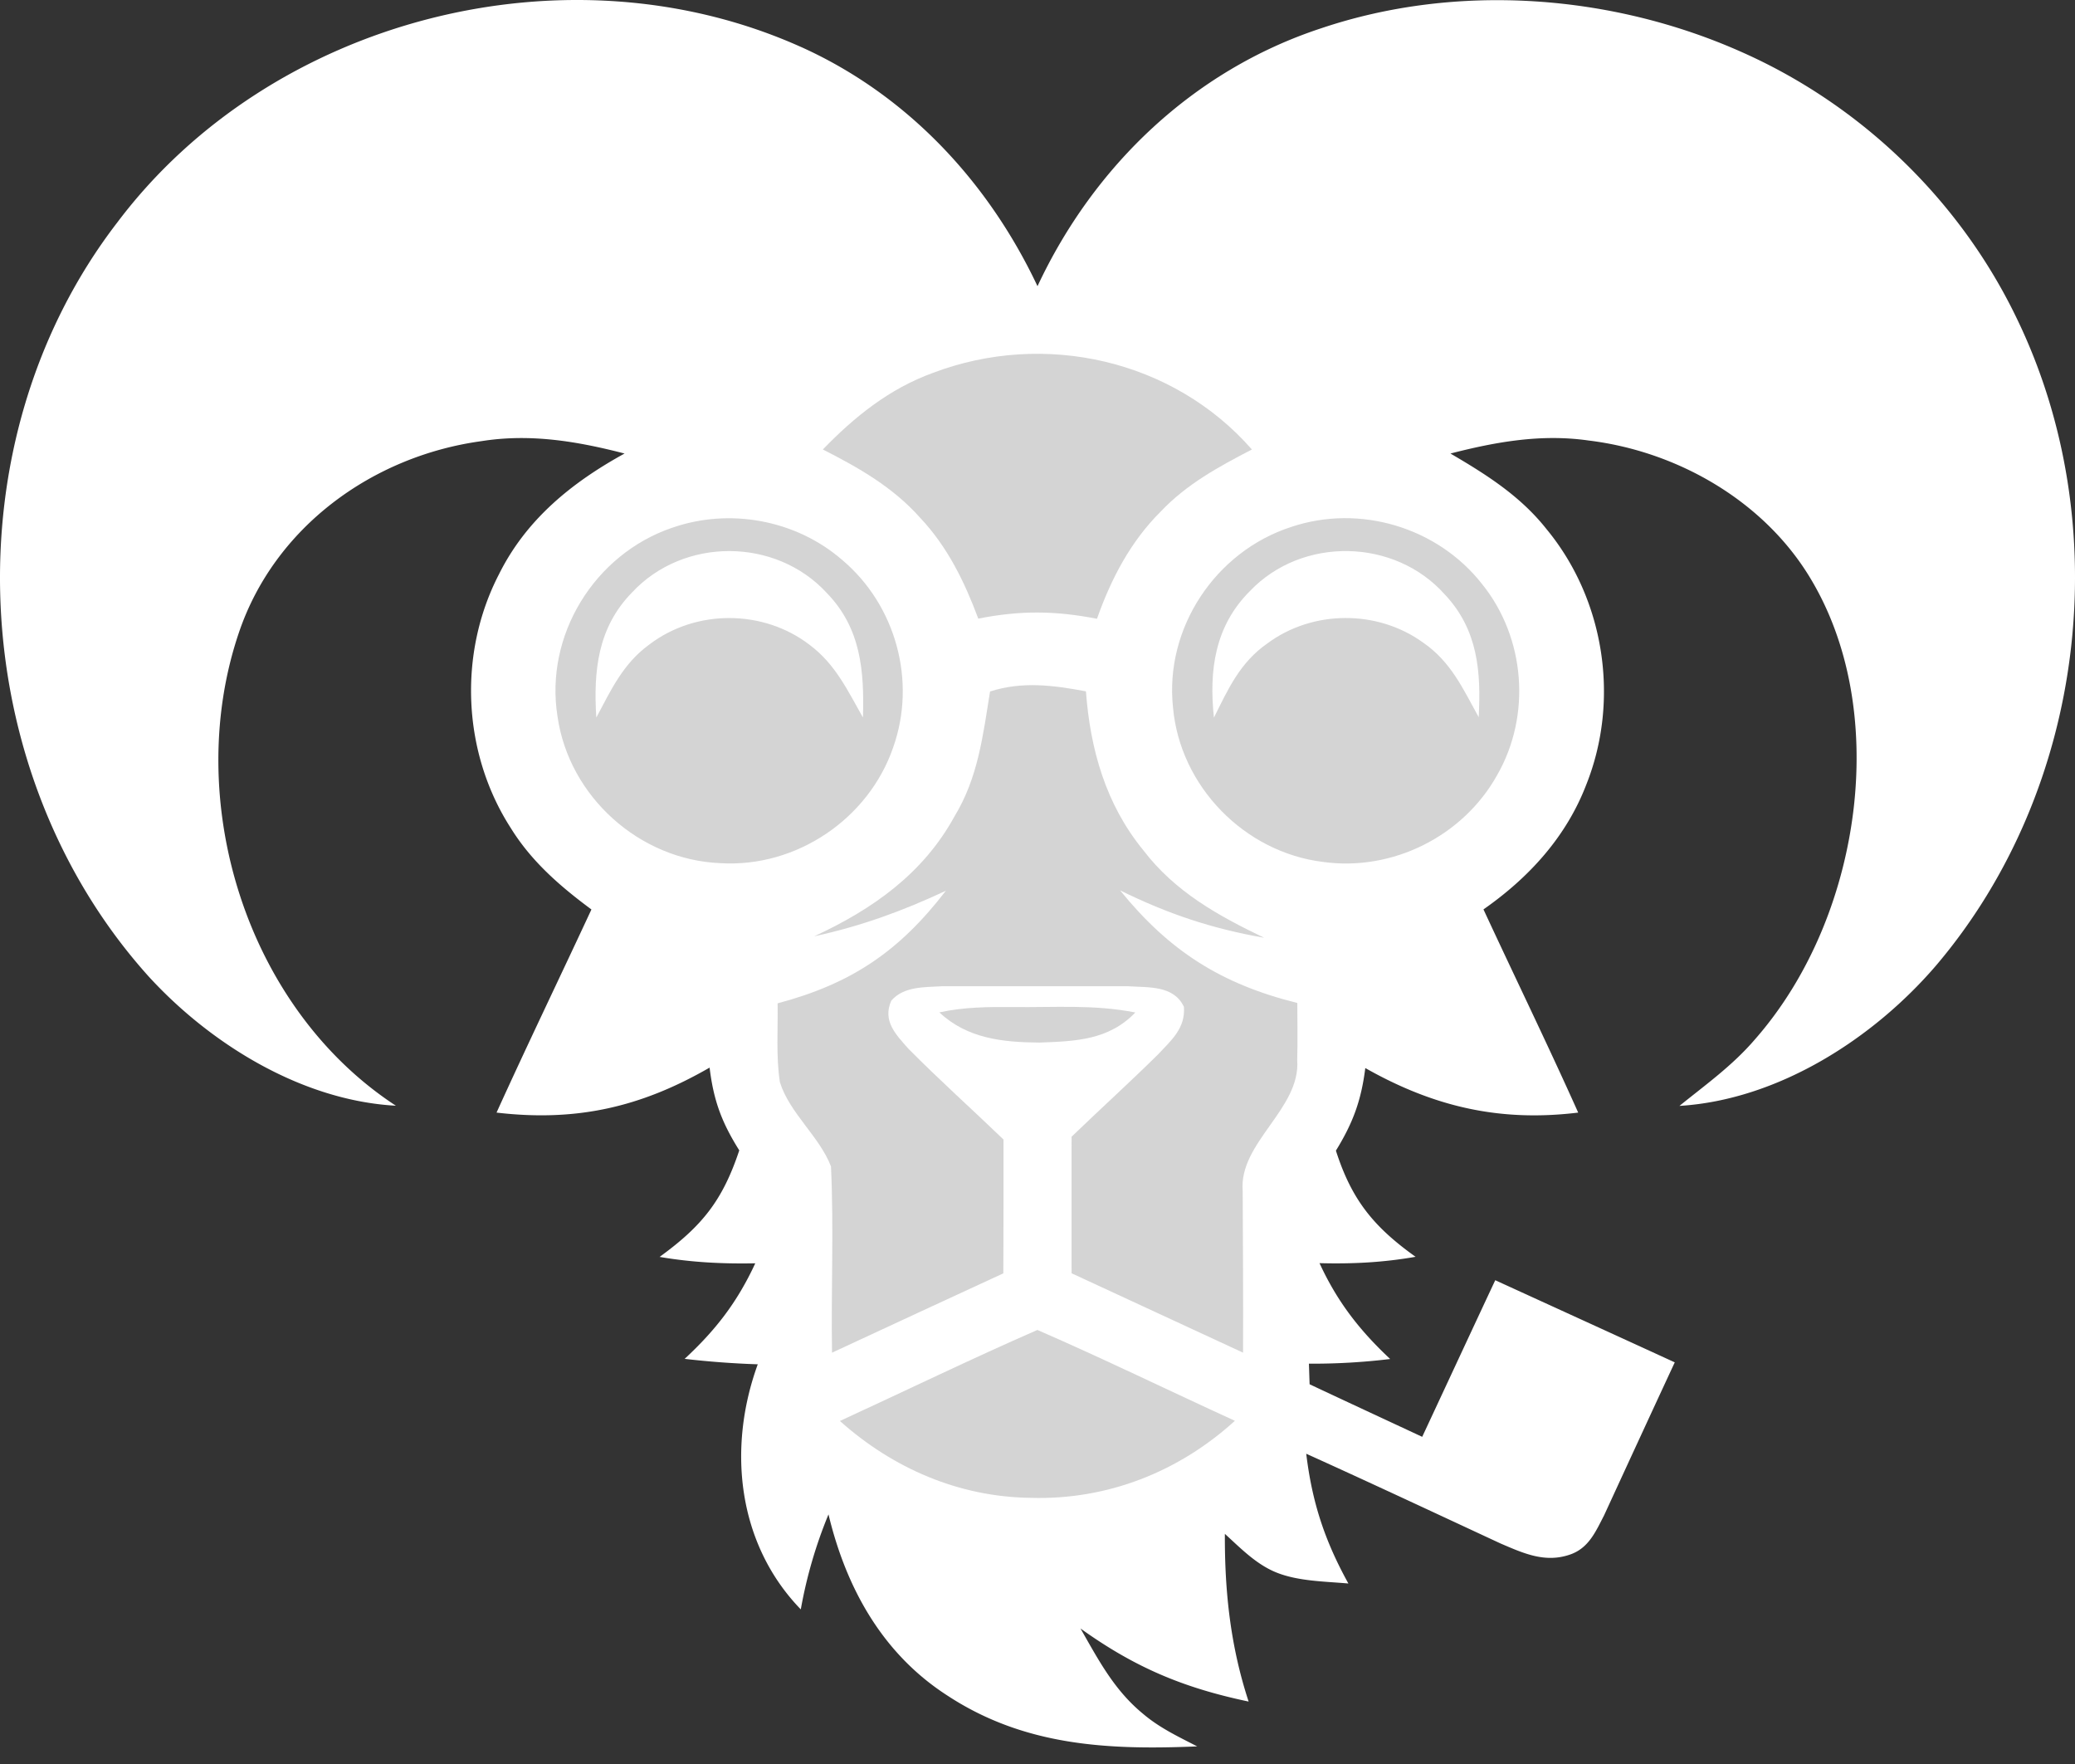 <?xml version="1.0" encoding="UTF-8"?>
<svg xmlns="http://www.w3.org/2000/svg" width="80" height="68" fill="none">
  <rect width="100%" height="100%" fill="#333333" stroke="none"/>
  <path d="M30.86 1.8c4.11 1.843 7.239 5.203 9.14 9.232 2.167-4.636 6.017-8.325 10.931-9.94 5.246-1.769 11.239-1.32 16.266.936 4.584 2.046 8.368 5.708 10.543 10.215 3.894 8.006 2.689 18.164-3.093 24.972-2.426 2.83-6.095 5.182-9.897 5.416 1.014-.821 2.034-1.547 2.894-2.545 2.195-2.491 3.488-5.807 3.84-9.082.32-3.01-.137-6.204-1.748-8.814-1.805-2.922-5.102-4.798-8.491-5.209-1.82-.261-3.566.05-5.324.502 1.382.808 2.693 1.636 3.7 2.909 2.245 2.715 2.839 6.584 1.539 9.849-.772 2.015-2.208 3.587-3.966 4.815 1.212 2.614 2.474 5.203 3.652 7.833-3.034.37-5.58-.23-8.208-1.717-.157 1.252-.475 2.114-1.133 3.183.607 1.9 1.457 2.94 3.071 4.093-1.252.22-2.433.278-3.703.245.683 1.483 1.536 2.582 2.724 3.695a24.841 24.841 0 0 1-3.133.18c.01.265.017.53.027.794 1.444.679 2.894 1.351 4.341 2.026.939-2.012 1.874-4.025 2.816-6.037 2.307 1.055 4.614 2.107 6.921 3.166-.915 1.969-1.822 3.937-2.73 5.909-.317.61-.584 1.242-1.287 1.493-.972.346-1.805-.037-2.693-.417-2.494-1.158-4.99-2.329-7.498-3.462.226 1.873.71 3.346 1.625 5.002-.901-.081-1.935-.084-2.782-.427-.778-.316-1.372-.934-1.98-1.487-.01 2.23.216 4.337.916 6.465-2.53-.532-4.386-1.316-6.482-2.816.697 1.218 1.297 2.372 2.407 3.285.638.543 1.354.879 2.092 1.259-3.437.146-6.659-.014-9.618-1.951-2.515-1.613-3.915-4.151-4.597-6.992a17.68 17.68 0 0 0-1.068 3.662c-2.454-2.535-2.833-6.224-1.659-9.448a34.101 34.101 0 0 1-2.819-.21c1.208-1.12 2.03-2.19 2.723-3.683-1.259.024-2.443-.034-3.689-.247 1.642-1.192 2.427-2.172 3.072-4.107-.676-1.076-.99-1.917-1.144-3.19-2.655 1.53-5.14 2.094-8.214 1.734 1.19-2.623 2.443-5.216 3.658-7.83-1.205-.892-2.314-1.852-3.109-3.139-1.867-2.898-2.038-6.723-.457-9.78 1.05-2.115 2.805-3.537 4.843-4.657-1.82-.471-3.628-.777-5.512-.478-4.201.573-7.98 3.312-9.355 7.378-2.188 6.438.256 14.454 6.051 18.241-3.614-.197-7.133-2.365-9.525-4.975-7.12-7.9-7.72-20.644-1.205-29.088C10.451.708 21.863-2.228 30.86 1.801Z" fill="#fff"></path>
  <path d="M48.266 17.327c-1.28.665-2.502 1.327-3.505 2.382-1.174 1.165-1.922 2.6-2.468 4.144-1.62-.315-2.959-.326-4.576-.006-.533-1.426-1.185-2.766-2.24-3.886-1.047-1.178-2.361-1.928-3.753-2.634 1.221-1.262 2.566-2.345 4.245-2.953 4.294-1.629 9.263-.512 12.297 2.953Zm-22.361 3.021c2.228-.781 4.788-.306 6.566 1.238 2.072 1.748 2.87 4.67 1.966 7.222-.946 2.756-3.73 4.643-6.659 4.466-3.13-.125-5.843-2.572-6.283-5.654-.502-3.122 1.416-6.248 4.41-7.273Zm23.876-.035c2.645-.889 5.645.017 7.358 2.2 1.67 2.07 1.905 5.066.58 7.37-1.31 2.35-4.027 3.714-6.706 3.344-3.037-.37-5.518-2.919-5.788-5.95-.331-3.054 1.628-6.017 4.556-6.964Z" fill="#D4D4D4"></path>
  <path d="M31.877 22.859c1.314 1.354 1.447 2.996 1.393 4.799-.598-1.05-1.055-2.047-2.048-2.794-1.789-1.38-4.4-1.387-6.195-.013-1.01.736-1.467 1.744-2.037 2.81-.113-1.802.055-3.469 1.375-4.82 1.987-2.137 5.536-2.13 7.512.018Zm23.833.064c1.265 1.35 1.395 2.956 1.3 4.724-.608-1.1-1.065-2.131-2.14-2.874-1.761-1.276-4.26-1.266-6.007.03-1.054.733-1.512 1.755-2.061 2.861-.195-1.826.037-3.533 1.389-4.88 2.013-2.111 5.583-2.043 7.518.139Z" fill="#fff"></path>
  <path d="M38.17 26.656c1.246-.4 2.444-.24 3.697-.006.167 2.243.768 4.364 2.215 6.129 1.221 1.598 2.873 2.514 4.655 3.37-2.024-.353-3.717-.923-5.553-1.826 1.898 2.338 3.894 3.61 6.833 4.34 0 .734.017 1.467-.004 2.2.137 1.887-2.26 3.183-2.102 5.05.007 2.077.024 4.154.014 6.23-2.205-1.017-4.406-2.043-6.611-3.06 0-1.755-.004-3.51 0-5.264 1.105-1.066 2.249-2.101 3.341-3.18.512-.547 1.051-1.005.99-1.826-.39-.835-1.369-.743-2.147-.794-2.396 0-4.792-.004-7.188 0-.672.04-1.467 0-1.948.556-.345.78.174 1.3.655 1.846 1.188 1.202 2.454 2.332 3.672 3.506-.003 1.72.004 3.438-.007 5.159-2.204 1.014-4.402 2.036-6.604 3.058-.04-2.39.072-4.8-.04-7.178-.437-1.15-1.605-2.064-1.97-3.252-.153-.994-.071-2.032-.088-3.037 2.856-.757 4.702-2.016 6.487-4.34-1.669.783-3.273 1.364-5.078 1.757 2.246-1.038 4.201-2.413 5.41-4.622.914-1.503 1.098-3.122 1.371-4.816Z" fill="#D4D4D4"></path>
  <path d="M36.215 39.027c.938-.207 1.88-.214 2.836-.207 1.607.02 3.126-.105 4.72.21-1.02 1.066-2.304 1.11-3.7 1.16-1.423-.013-2.77-.152-3.856-1.163Zm3.781 12.241c2.56 1.113 5.075 2.342 7.614 3.502-2.167 1.972-4.924 3.058-7.873 2.97-2.771-.034-5.31-1.137-7.355-2.963 2.536-1.167 5.055-2.392 7.614-3.509Z" fill="#D4D4D4"></path>
</svg>
